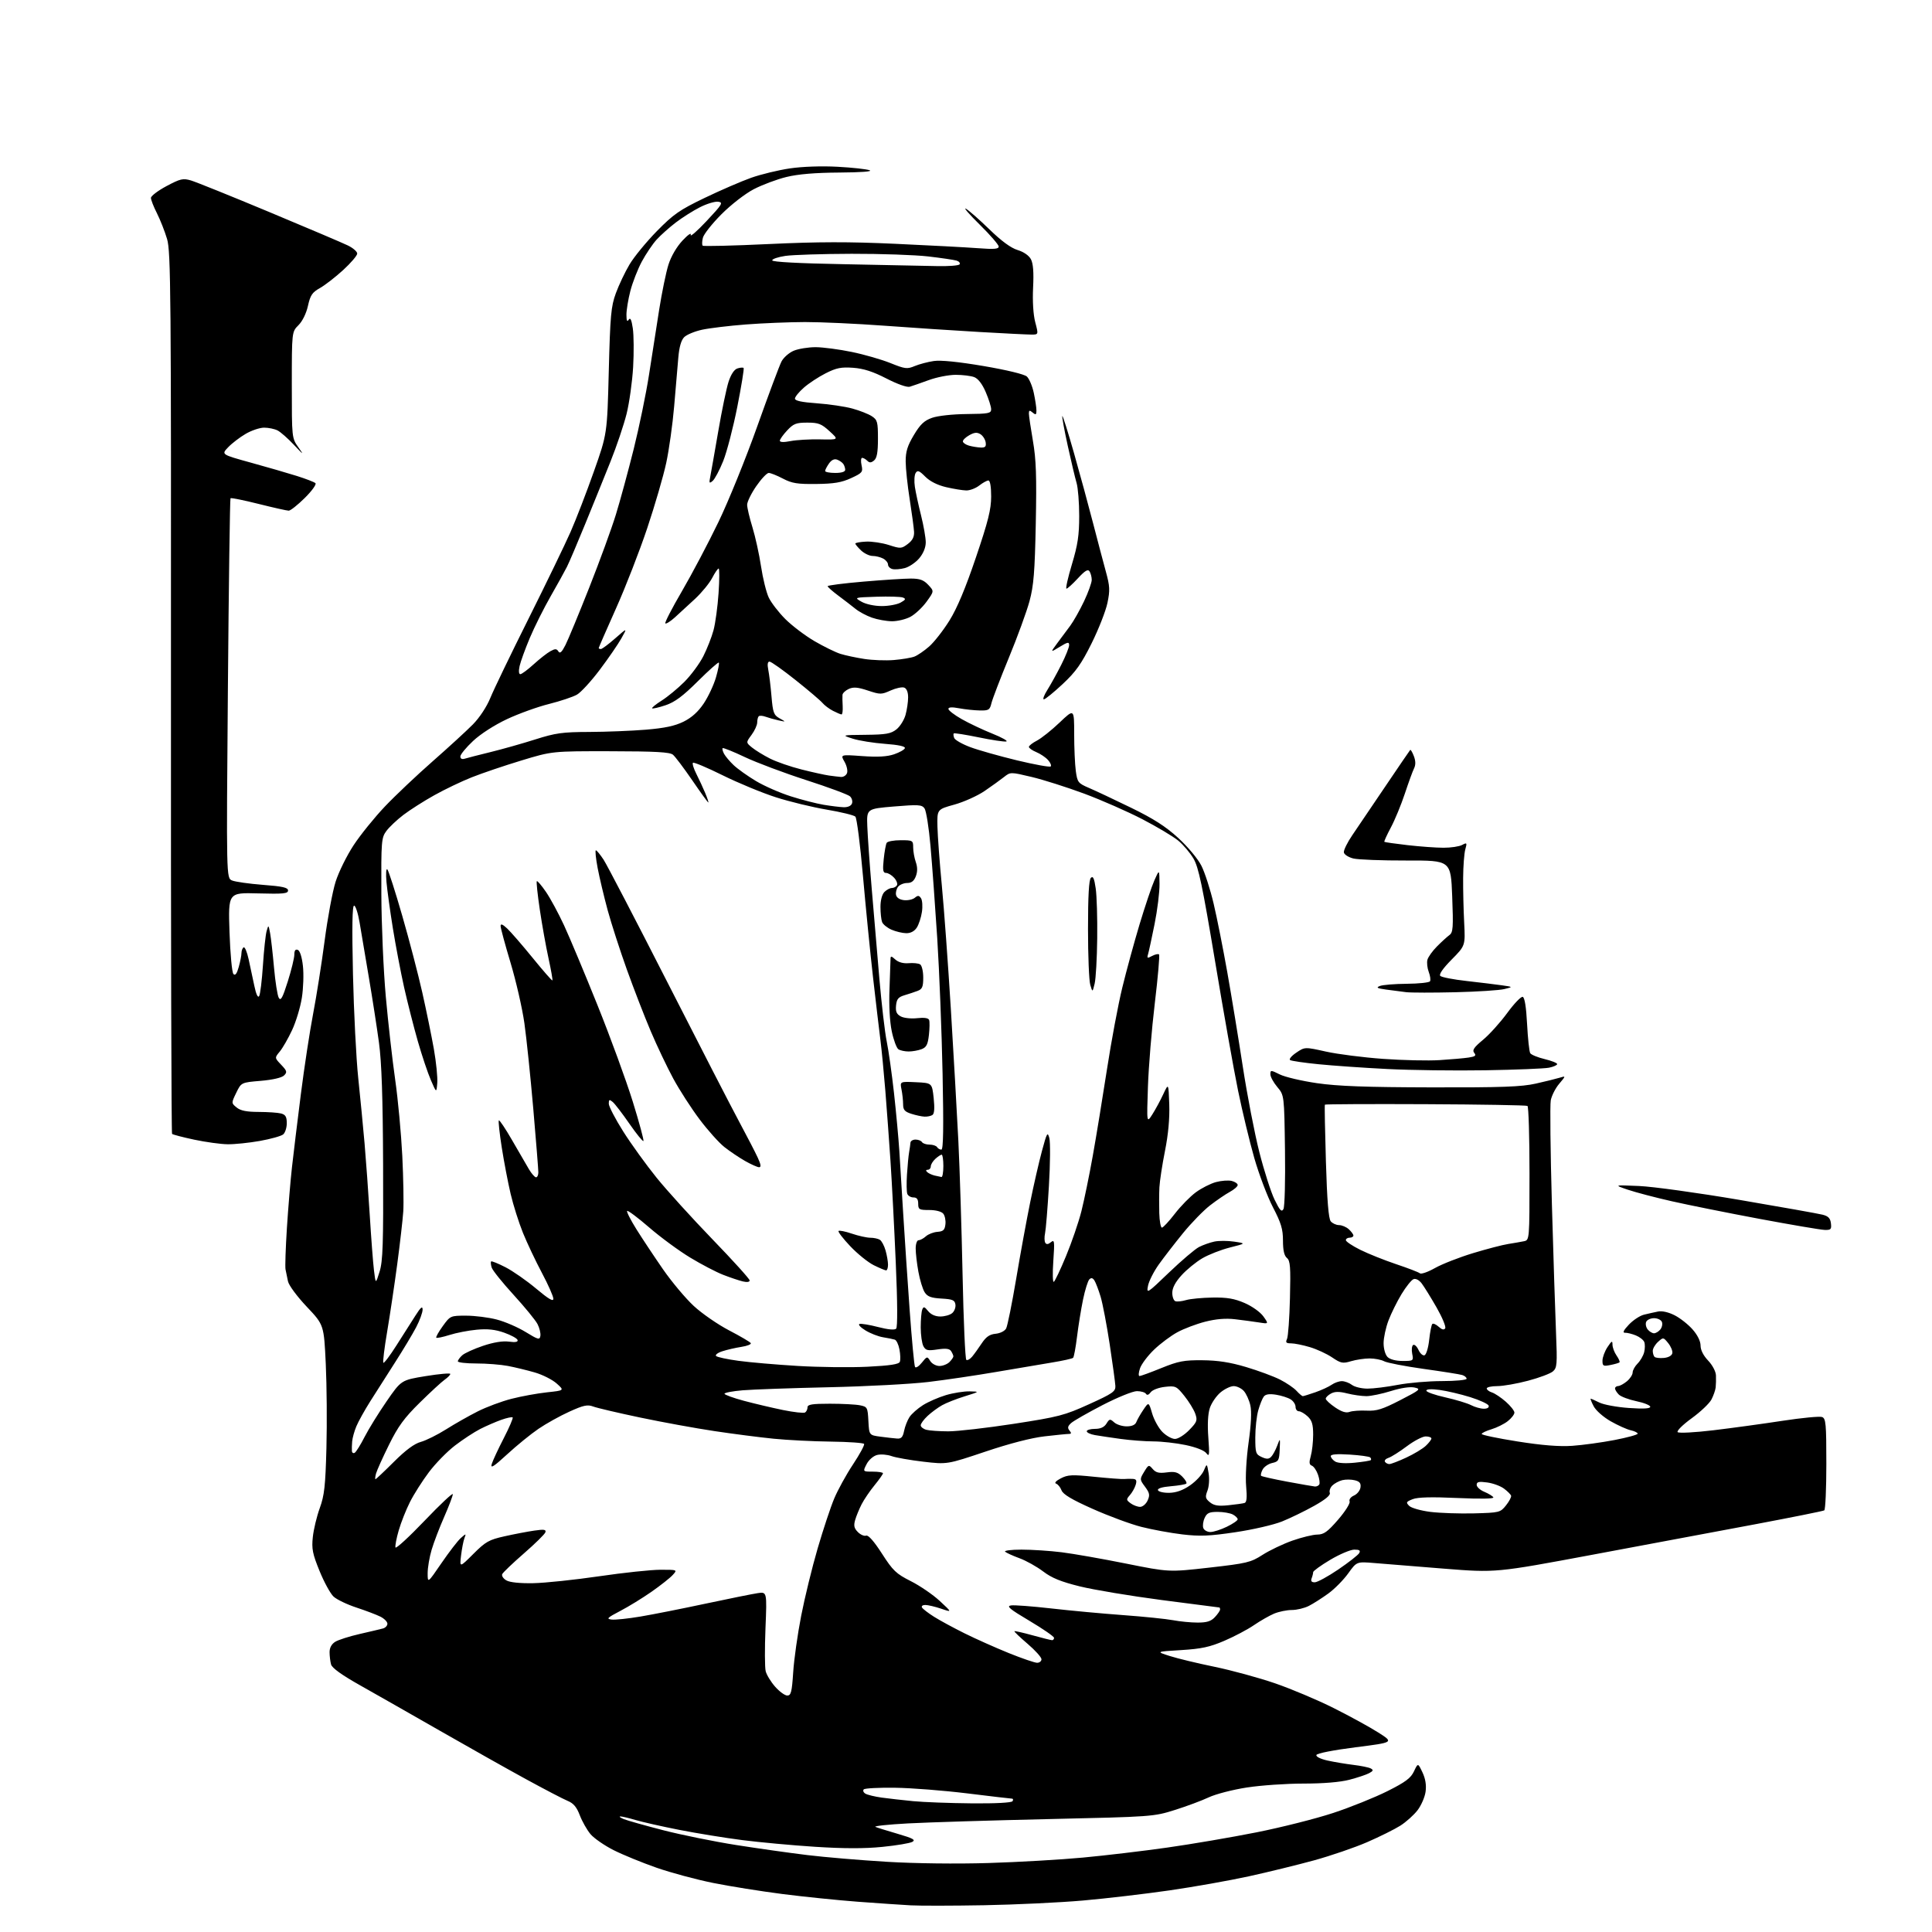 <?xml version="1.0" encoding="UTF-8" standalone="no"?>
<svg 
  version="1.1" 
  xmlns="http://www.w3.org/2000/svg" 
  xmlns:xlink="http://www.w3.org/1999/xlink" 
  xmlns:svg="http://www.w3.org/2000/svg"
  xmlns:rdf="http://www.w3.org/1999/02/22-rdf-syntax-ns#"
  xmlns:cc="http://creativecommons.org/ns#"
  xmlns:dc="http://purl.org/dc/elements/1.1/"
  viewBox="0 0 768 768"
  width="768"
  height="768"
>
<style>svg {background-color: white; }</style>"
<path stroke="none" fill="black" fill-rule="evenodd" d="M391.19,757.36C378.71,757.58 365.57,757.60 362.00,757.40C358.43,757.21 348.98,756.56 341.00,755.97C333.02,755.37 319.52,753.99 311.00,752.90C302.48,751.81 290.07,749.83 283.44,748.49C276.81,747.16 266.72,744.44 261.02,742.46C255.32,740.47 247.64,737.33 243.96,735.48C240.28,733.63 236.13,730.75 234.73,729.10C233.34,727.44 231.43,724.07 230.49,721.62C229.24,718.33 227.96,716.81 225.64,715.87C223.91,715.16 216.43,711.26 209.00,707.20C201.57,703.14 186.28,694.53 175.00,688.07C163.72,681.62 149.48,673.50 143.34,670.05C135.87,665.85 131.98,663.06 131.60,661.63C131.28,660.46 131.02,658.27 131.01,656.77C131.00,655.02 131.80,653.55 133.25,652.64C134.49,651.87 138.88,650.47 143.00,649.53C147.12,648.59 151.29,647.60 152.25,647.34C153.21,647.08 154.00,646.23 154.00,645.46C154.00,644.68 152.76,643.43 151.25,642.66C149.74,641.90 145.43,640.26 141.69,639.03C137.94,637.80 133.84,635.83 132.58,634.65C131.32,633.47 128.82,628.90 127.03,624.50C124.24,617.66 123.85,615.70 124.35,611.00C124.67,607.98 125.91,602.80 127.11,599.50C128.95,594.43 129.36,590.71 129.76,575.61C130.02,565.77 129.90,550.73 129.50,542.19C128.77,526.66 128.77,526.66 121.93,519.43C118.09,515.37 114.82,510.95 114.48,509.35C114.15,507.78 113.71,505.65 113.50,504.61C113.29,503.57 113.54,496.15 114.05,488.11C114.57,480.07 115.47,469.23 116.06,464.00C116.64,458.77 118.23,445.73 119.59,435.00C120.95,424.27 123.15,409.88 124.47,403.00C125.79,396.12 127.85,383.07 129.04,374.00C130.22,364.93 132.19,354.35 133.41,350.50C134.63,346.65 137.85,340.12 140.56,336.00C143.27,331.87 148.87,324.95 152.99,320.61C157.12,316.26 165.68,308.17 172.00,302.62C178.32,297.07 185.53,290.46 188.00,287.95C190.66,285.24 193.49,280.94 194.92,277.43C196.24,274.17 203.07,260.02 210.08,245.99C217.09,231.96 224.62,216.41 226.81,211.44C229.00,206.46 233.17,195.66 236.07,187.44C241.36,172.50 241.36,172.50 242.00,147.50C242.57,125.34 242.89,121.83 244.81,116.57C246.00,113.31 248.44,108.16 250.24,105.14C252.03,102.12 256.92,96.17 261.09,91.90C267.73,85.14 270.13,83.47 280.09,78.68C286.37,75.66 294.69,72.06 298.60,70.67C302.50,69.29 309.44,67.61 314.02,66.94C318.96,66.21 326.65,65.95 332.92,66.29C338.74,66.60 344.49,67.23 345.69,67.68C347.02,68.18 342.31,68.53 333.69,68.59C324.06,68.65 317.28,69.21 312.60,70.36C308.81,71.28 302.96,73.48 299.60,75.23C296.16,77.03 290.57,81.37 286.78,85.18C283.08,88.89 279.76,93.09 279.41,94.51C279.05,95.93 279.01,97.35 279.33,97.66C279.64,97.97 291.50,97.68 305.70,97.01C325.28,96.09 337.41,96.07 356.00,96.92C369.48,97.53 384.21,98.32 388.75,98.66C395.14,99.15 397.00,99.00 397.00,98.01C397.00,97.30 393.61,93.38 389.47,89.31C385.32,85.23 382.85,82.38 383.97,82.98C385.09,83.58 389.26,87.25 393.25,91.12C398.07,95.81 401.84,98.58 404.49,99.38C406.91,100.11 409.00,101.55 409.80,103.04C410.71,104.75 410.98,108.22 410.67,114.36C410.41,119.81 410.74,125.10 411.53,128.11C412.82,133.00 412.82,133.00 410.02,133.00C408.48,133.00 399.18,132.54 389.36,131.97C379.54,131.41 362.50,130.28 351.50,129.47C340.50,128.66 326.32,128.01 320.00,128.02C313.68,128.04 303.10,128.47 296.50,128.98C289.90,129.49 282.09,130.43 279.14,131.06C276.20,131.69 272.98,133.02 271.98,134.02C270.78,135.22 270.00,137.94 269.64,142.16C269.34,145.65 268.60,154.35 267.99,161.50C267.38,168.65 265.96,178.78 264.84,184.00C263.72,189.22 260.31,200.93 257.27,210.00C254.23,219.07 248.66,233.41 244.87,241.86C241.09,250.31 238.00,257.40 238.00,257.61C238.00,257.83 238.39,258.00 238.86,258.00C239.33,258.00 241.90,256.09 244.56,253.75C249.40,249.50 249.40,249.50 247.02,253.73C245.72,256.06 241.85,261.69 238.43,266.23C235.01,270.78 230.92,275.24 229.35,276.13C227.78,277.03 222.79,278.70 218.25,279.84C213.71,280.97 206.20,283.68 201.55,285.86C196.56,288.20 191.04,291.75 188.05,294.55C185.27,297.15 183.00,299.92 183.00,300.70C183.00,301.61 183.64,301.93 184.75,301.59C185.71,301.29 190.32,300.10 195.00,298.96C199.68,297.81 207.67,295.56 212.76,293.94C220.86,291.37 223.56,290.99 234.26,290.96C240.99,290.93 251.11,290.53 256.75,290.06C264.23,289.44 268.28,288.58 271.75,286.86C274.97,285.26 277.55,282.93 279.76,279.62C281.55,276.94 283.73,272.30 284.60,269.30C285.47,266.30 285.98,263.65 285.74,263.40C285.49,263.16 281.74,266.49 277.39,270.82C271.46,276.72 268.28,279.09 264.58,280.34C261.87,281.25 259.47,281.80 259.24,281.57C259.00,281.34 260.73,279.93 263.07,278.46C265.41,276.98 269.47,273.63 272.08,271.02C274.69,268.40 278.06,263.84 279.57,260.88C281.07,257.92 282.91,253.25 283.64,250.50C284.38,247.75 285.28,241.11 285.64,235.75C286.01,230.39 286.02,226.00 285.67,226.00C285.32,226.00 284.17,227.69 283.10,229.75C282.03,231.81 278.99,235.53 276.33,238.02C273.67,240.50 270.04,243.84 268.26,245.44C266.48,247.04 264.77,248.11 264.47,247.81C264.17,247.50 267.16,241.71 271.12,234.94C275.07,228.16 281.58,215.84 285.57,207.56C289.57,199.28 296.51,182.17 301.00,169.54C305.49,156.91 309.84,145.28 310.65,143.71C311.47,142.13 313.66,140.20 315.53,139.42C317.41,138.64 321.31,138.01 324.22,138.01C327.12,138.02 333.58,138.87 338.56,139.90C343.54,140.92 350.47,142.92 353.97,144.33C359.77,146.67 360.60,146.78 363.62,145.51C365.44,144.76 368.85,143.85 371.21,143.51C373.96,143.10 381.05,143.82 391.00,145.51C400.17,147.07 407.19,148.77 408.19,149.67C409.12,150.51 410.35,153.43 410.94,156.15C411.52,158.87 412.00,162.03 412.00,163.17C412.00,164.90 411.75,165.04 410.50,164.00C409.27,162.98 409.00,163.05 409.00,164.38C409.00,165.27 409.72,170.16 410.60,175.25C411.88,182.61 412.11,189.29 411.74,208.00C411.35,227.44 410.91,232.80 409.24,239.00C408.12,243.12 404.43,253.25 401.02,261.50C397.62,269.75 394.52,277.85 394.12,279.50C393.47,282.22 393.04,282.49 389.45,282.42C387.28,282.38 383.59,281.99 381.25,281.55C378.43,281.01 377.00,281.10 377.00,281.80C377.00,282.38 379.36,284.20 382.25,285.84C385.14,287.49 390.65,290.10 394.50,291.64C398.35,293.18 400.82,294.58 400.00,294.75C399.17,294.92 394.22,294.18 389.00,293.10C383.78,292.03 379.34,291.33 379.13,291.54C378.92,291.74 379.00,292.56 379.31,293.36C379.61,294.15 382.48,295.79 385.68,296.99C388.88,298.19 397.24,300.55 404.26,302.25C411.27,303.94 417.31,305.03 417.67,304.67C418.03,304.31 417.54,303.15 416.59,302.10C415.64,301.04 413.54,299.64 411.93,298.97C410.32,298.30 409.00,297.37 409.00,296.90C409.00,296.44 410.45,295.30 412.22,294.39C413.99,293.47 418.04,290.24 421.22,287.21C427.00,281.70 427.00,281.70 427.00,291.71C427.00,297.22 427.29,303.86 427.65,306.48C428.27,310.99 428.55,311.35 432.90,313.22C435.43,314.30 442.94,317.83 449.58,321.07C458.56,325.44 463.38,328.53 468.38,333.11C472.18,336.60 476.18,341.39 477.58,344.15C478.94,346.83 481.13,353.64 482.45,359.27C483.78,364.89 486.21,377.15 487.87,386.50C489.53,395.85 492.30,412.73 494.03,424.00C495.76,435.27 498.72,450.57 500.61,458.00C502.50,465.43 505.22,473.92 506.66,476.88C508.77,481.22 509.45,481.94 510.19,480.62C510.70,479.72 510.97,469.19 510.80,457.18C510.50,435.38 510.50,435.38 507.75,432.11C506.24,430.32 505.00,428.04 505.00,427.05C505.00,425.33 505.17,425.33 508.77,427.12C510.85,428.15 517.49,429.70 523.52,430.58C531.79,431.78 543.03,432.19 569.00,432.25C596.99,432.31 604.82,432.03 610.50,430.75C614.35,429.89 618.62,428.83 619.99,428.41C622.48,427.64 622.48,427.64 619.78,430.85C618.29,432.61 616.80,435.57 616.45,437.41C616.11,439.25 616.31,457.80 616.90,478.63C617.49,499.46 618.24,522.59 618.55,530.04C619.06,542.28 618.95,543.73 617.31,545.15C616.31,546.02 611.87,547.69 607.43,548.86C602.99,550.04 597.48,551.00 595.18,551.00C592.88,551.00 591.00,551.42 591.00,551.93C591.00,552.45 591.93,553.16 593.07,553.52C594.20,553.88 596.68,555.53 598.57,557.19C600.45,558.85 602.00,560.80 602.00,561.53C602.00,562.26 600.81,563.79 599.36,564.93C597.92,566.07 594.99,567.52 592.86,568.16C590.74,568.80 589.00,569.64 589.00,570.03C589.00,570.43 595.41,571.76 603.23,573.00C613.03,574.55 619.81,575.09 624.98,574.74C629.12,574.45 636.66,573.42 641.75,572.44C646.84,571.46 651.00,570.32 651.00,569.91C651.00,569.50 649.76,568.89 648.24,568.55C646.73,568.22 643.14,566.61 640.26,564.97C637.33,563.29 634.36,560.67 633.50,558.99C632.64,557.35 632.12,556.00 632.32,556.00C632.53,556.00 634.09,556.70 635.79,557.54C637.49,558.39 642.74,559.36 647.44,559.69C653.27,560.10 656.00,559.95 656.00,559.22C656.00,558.63 653.53,557.63 650.50,557.00C647.48,556.37 644.33,555.18 643.50,554.36C642.68,553.53 642.00,552.44 642.00,551.93C642.00,551.42 642.56,550.99 643.25,550.97C643.94,550.95 645.51,550.09 646.75,549.06C647.99,548.02 649.00,546.46 649.00,545.59C649.00,544.72 649.89,543.11 650.97,542.03C652.06,540.94 653.23,538.92 653.58,537.53C653.93,536.14 653.95,534.32 653.63,533.49C653.31,532.65 651.80,531.47 650.28,530.85C648.75,530.23 646.80,529.75 645.96,529.79C644.90,529.83 645.38,528.81 647.49,526.58C649.18,524.78 651.90,522.99 653.53,522.60C655.17,522.20 657.67,521.64 659.11,521.35C660.69,521.02 663.29,521.62 665.70,522.85C667.90,523.97 671.11,526.50 672.84,528.48C674.79,530.69 676.00,533.15 676.00,534.89C676.00,536.65 677.12,538.87 679.00,540.84C680.72,542.65 682.05,545.16 682.12,546.74C682.18,548.26 682.13,550.40 682.01,551.50C681.89,552.60 681.14,554.77 680.33,556.32C679.53,557.87 675.99,561.23 672.46,563.79C668.90,566.37 666.43,568.83 666.90,569.30C667.37,569.77 673.72,569.44 681.13,568.55C688.48,567.67 700.83,565.98 708.56,564.79C716.30,563.61 723.38,562.93 724.31,563.29C725.81,563.86 726.00,565.97 726.00,581.91C726.00,591.79 725.63,600.11 725.17,600.40C724.71,600.68 712.45,603.14 697.92,605.88C683.39,608.61 654.20,614.07 633.07,618.02C594.63,625.20 594.63,625.20 574.07,623.57C562.75,622.67 550.31,621.67 546.41,621.34C539.31,620.74 539.31,620.74 535.93,625.45C534.07,628.04 530.51,631.65 528.02,633.45C525.53,635.26 522.06,637.47 520.30,638.37C518.54,639.27 515.49,640.00 513.52,640.00C511.55,640.00 508.38,640.65 506.48,641.44C504.58,642.24 500.98,644.30 498.48,646.01C495.98,647.73 490.69,650.53 486.72,652.23C480.88,654.74 477.58,655.44 469.50,655.94C459.50,656.54 459.50,656.54 465.00,658.29C468.02,659.26 476.04,661.19 482.81,662.58C489.59,663.98 500.39,666.93 506.81,669.13C513.24,671.34 523.72,675.75 530.09,678.95C536.47,682.14 544.48,686.53 547.89,688.70C554.10,692.64 554.10,692.64 538.88,694.57C530.00,695.70 523.51,696.97 523.29,697.64C523.07,698.30 524.92,699.22 527.70,699.84C530.34,700.43 534.98,701.20 538.00,701.57C541.02,701.93 544.13,702.57 544.91,702.99C546.03,703.60 545.90,703.98 544.24,704.87C543.10,705.48 539.56,706.66 536.37,707.49C532.71,708.44 526.01,709.00 518.16,709.00C511.33,709.00 501.18,709.70 495.62,710.56C490.05,711.42 483.25,713.18 480.50,714.47C477.75,715.77 471.68,718.03 467.00,719.50C458.61,722.14 457.96,722.19 417.00,723.11C394.18,723.63 368.98,724.40 361.00,724.83C353.02,725.26 347.18,725.88 348.00,726.22C348.82,726.56 352.86,727.81 356.96,729.01C362.95,730.76 364.08,731.38 362.66,732.17C361.70,732.71 356.32,733.61 350.71,734.17C343.68,734.88 335.39,734.86 324.01,734.13C314.93,733.55 301.88,732.34 295.00,731.46C288.12,730.58 276.88,728.75 270.02,727.40C263.15,726.05 255.31,724.28 252.59,723.47C249.86,722.66 247.16,722.03 246.57,722.06C245.98,722.10 246.62,722.58 248.00,723.14C249.38,723.70 256.43,725.68 263.67,727.55C270.91,729.41 283.96,732.06 292.67,733.43C301.38,734.80 314.12,736.60 321.00,737.43C327.88,738.27 342.05,739.46 352.50,740.09C363.79,740.77 380.21,740.97 392.95,740.58C404.74,740.22 421.62,739.25 430.45,738.42C439.28,737.60 454.38,735.81 464.00,734.44C473.62,733.08 489.60,730.35 499.50,728.38C509.40,726.41 523.12,722.94 530.00,720.67C536.88,718.40 546.55,714.50 551.50,712.02C558.72,708.40 560.81,706.83 562.08,704.13C563.66,700.77 563.66,700.77 565.44,704.52C566.63,707.03 567.05,709.58 566.70,712.18C566.42,714.32 564.98,717.65 563.51,719.58C562.04,721.50 558.96,724.26 556.67,725.72C554.38,727.17 548.45,730.12 543.50,732.27C538.55,734.42 529.02,737.69 522.32,739.53C515.62,741.36 503.92,744.23 496.32,745.89C488.72,747.55 474.58,750.06 464.89,751.46C455.21,752.86 439.77,754.67 430.58,755.48C421.39,756.29 403.67,757.13 391.19,757.36zM386.19,716.86C395.73,716.95 402.12,716.61 402.50,716.00C402.84,715.45 402.75,715.00 402.31,714.99C401.86,714.99 393.85,714.05 384.50,712.90C375.15,711.75 362.25,710.74 355.84,710.66C349.42,710.57 343.81,710.86 343.37,711.30C342.92,711.75 343.20,712.50 343.98,712.99C344.76,713.47 347.68,714.18 350.45,714.57C353.23,714.95 358.88,715.59 363.00,715.99C367.12,716.39 377.56,716.78 386.19,716.86zM312.95,674.00C314.44,674.00 314.79,672.65 315.31,664.72C315.64,659.61 317.07,649.52 318.48,642.30C319.89,635.08 322.83,623.04 325.02,615.55C327.21,608.06 330.17,599.13 331.60,595.72C333.03,592.30 336.39,586.18 339.08,582.13C341.77,578.07 343.75,574.41 343.49,573.98C343.23,573.56 337.27,573.15 330.26,573.06C323.24,572.98 313.00,572.46 307.50,571.91C302.00,571.36 291.43,570.00 284.00,568.88C276.57,567.77 263.30,565.35 254.50,563.50C245.70,561.65 237.28,559.68 235.80,559.11C233.55,558.26 231.95,558.60 226.34,561.15C222.62,562.83 217.09,565.91 214.04,567.99C210.99,570.07 205.40,574.61 201.62,578.10C196.20,583.08 194.89,583.90 195.48,581.96C195.89,580.61 198.04,576.00 200.25,571.71C202.45,567.43 204.05,563.71 203.79,563.45C203.53,563.19 201.51,563.61 199.31,564.39C197.11,565.17 193.32,566.81 190.90,568.04C188.48,569.28 183.96,572.24 180.85,574.63C177.74,577.01 173.08,581.78 170.49,585.23C167.90,588.67 164.52,593.99 162.98,597.05C161.43,600.10 159.42,605.18 158.51,608.32C157.59,611.47 157.01,614.53 157.21,615.14C157.41,615.74 162.62,610.95 168.79,604.50C174.96,598.04 180.00,593.30 180.00,593.97C180.00,594.63 178.46,598.68 176.58,602.97C174.69,607.25 172.44,613.14 171.58,616.06C170.71,618.98 170.00,623.17 170.00,625.38C170.00,629.39 170.00,629.39 175.50,621.35C178.53,616.93 181.98,612.45 183.17,611.40C185.31,609.53 185.33,609.53 184.60,611.50C184.19,612.60 183.60,615.68 183.28,618.33C182.70,623.17 182.70,623.17 188.16,617.71C193.04,612.83 194.36,612.08 200.56,610.70C204.38,609.84 209.69,608.83 212.38,608.44C216.29,607.87 217.16,608.01 216.80,609.11C216.55,609.86 212.71,613.64 208.28,617.49C203.85,621.35 199.96,625.06 199.65,625.73C199.33,626.41 200.07,627.54 201.29,628.23C202.67,629.03 206.69,629.44 212.00,629.34C216.68,629.25 228.46,628.01 238.18,626.59C247.91,625.16 258.89,624.00 262.59,624.00C269.31,624.00 269.31,624.00 267.42,626.08C266.39,627.23 262.61,630.21 259.03,632.72C255.46,635.22 249.84,638.67 246.55,640.38C241.37,643.09 240.92,643.54 243.14,643.80C244.54,643.97 249.70,643.43 254.60,642.60C259.49,641.78 271.15,639.47 280.50,637.47C289.85,635.48 299.16,633.60 301.19,633.30C304.88,632.75 304.88,632.75 304.29,647.22C303.97,655.18 304.00,662.88 304.37,664.33C304.73,665.78 306.42,668.55 308.12,670.48C309.82,672.42 311.99,674.00 312.95,674.00zM412.25,660.98C413.21,660.99 414.00,660.36 414.00,659.58C414.00,658.79 411.51,656.03 408.48,653.44C405.44,650.84 403.08,648.59 403.24,648.43C403.40,648.27 406.66,649.01 410.49,650.07C414.32,651.13 417.80,652.00 418.23,652.00C418.65,652.00 419.00,651.58 419.00,651.06C419.00,650.54 414.61,647.51 409.25,644.32C401.33,639.62 399.95,638.47 401.89,638.18C403.20,637.98 410.40,638.53 417.89,639.38C425.37,640.24 438.23,641.43 446.45,642.03C454.67,642.63 463.62,643.55 466.33,644.06C469.05,644.58 473.44,645.00 476.10,645.00C479.77,645.00 481.41,644.48 482.96,642.81C484.08,641.61 485.00,640.26 485.00,639.81C485.00,639.37 484.87,639.00 484.72,639.00C484.56,639.00 474.28,637.67 461.87,636.05C449.45,634.42 434.77,631.98 429.23,630.61C421.68,628.74 418.04,627.25 414.65,624.66C412.16,622.77 407.96,620.42 405.31,619.44C402.67,618.47 400.07,617.29 399.55,616.83C399.03,616.38 401.96,616.00 406.08,616.00C410.19,616.00 417.37,616.47 422.03,617.05C426.69,617.63 438.19,619.65 447.58,621.54C464.66,624.97 464.66,624.97 480.74,623.15C495.64,621.46 497.18,621.10 501.88,618.08C504.67,616.29 510.00,613.75 513.72,612.43C517.45,611.12 521.92,610.03 523.65,610.02C526.24,610.00 527.71,608.95 531.91,604.10C534.72,600.86 536.78,597.60 536.49,596.85C536.19,596.06 536.93,595.06 538.24,594.49C539.48,593.95 540.64,592.50 540.81,591.29C541.05,589.61 540.50,588.91 538.56,588.43C537.15,588.07 534.91,588.06 533.57,588.39C532.23,588.73 530.45,589.69 529.61,590.53C528.77,591.37 528.32,592.68 528.62,593.44C528.97,594.36 526.87,596.09 522.38,598.61C518.66,600.69 512.92,603.48 509.64,604.80C506.35,606.13 498.00,608.06 491.08,609.08C480.76,610.62 476.97,610.77 470.00,609.95C465.32,609.39 458.00,608.05 453.72,606.96C449.44,605.87 440.74,602.65 434.39,599.82C426.09,596.13 422.59,594.04 421.98,592.44C421.51,591.21 420.54,590.01 419.81,589.77C419.03,589.50 419.79,588.65 421.69,587.67C424.47,586.22 426.19,586.14 435.04,587.05C440.62,587.62 445.93,588.02 446.84,587.93C447.76,587.84 449.32,587.82 450.32,587.88C451.72,587.97 451.98,588.51 451.45,590.25C451.07,591.49 450.04,593.33 449.14,594.34C447.65,596.04 447.67,596.28 449.45,597.59C450.51,598.37 452.21,599.00 453.21,599.00C454.22,599.00 455.56,597.86 456.19,596.48C457.16,594.34 457.01,593.50 455.17,591.01C453.03,588.13 453.03,588.01 454.81,585.08C456.56,582.19 456.68,582.15 458.23,583.96C459.48,585.41 460.72,585.71 463.80,585.30C467.00,584.87 468.20,585.20 469.97,586.97C471.18,588.18 471.90,589.43 471.58,589.75C471.26,590.07 468.50,590.54 465.46,590.80C461.95,591.09 460.06,591.67 460.31,592.38C460.53,592.99 462.55,593.46 464.81,593.42C467.61,593.36 470.24,592.41 473.10,590.43C475.41,588.83 477.85,586.20 478.53,584.59C479.77,581.65 479.77,581.65 480.44,585.62C480.82,587.88 480.62,590.86 479.99,592.53C479.01,595.09 479.14,595.70 480.98,597.19C482.60,598.50 484.30,598.77 488.30,598.36C491.16,598.07 494.05,597.66 494.72,597.46C495.59,597.19 495.77,595.29 495.36,590.79C495.03,587.18 495.44,579.80 496.33,573.46C497.35,566.22 497.59,561.12 497.03,558.64C496.56,556.56 495.39,553.99 494.43,552.93C493.47,551.87 491.67,551.00 490.42,551.00C489.17,551.00 486.80,552.14 485.14,553.53C483.49,554.93 481.59,557.70 480.93,559.71C480.16,562.04 479.94,566.24 480.33,571.42C480.84,578.40 480.74,579.25 479.55,577.68C478.72,576.58 475.47,575.30 471.34,574.43C467.58,573.64 461.80,572.99 458.50,572.98C455.20,572.97 449.35,572.53 445.50,572.00C441.65,571.47 437.04,570.78 435.25,570.47C433.46,570.16 432.00,569.48 432.00,568.95C432.00,568.43 433.47,568.00 435.26,568.00C437.48,568.00 438.93,567.34 439.83,565.91C441.03,563.98 441.27,563.94 442.90,565.41C443.86,566.28 446.10,567.00 447.86,567.00C449.99,567.00 451.29,566.41 451.73,565.25C452.10,564.29 453.36,562.09 454.52,560.38C456.64,557.25 456.64,557.25 458.00,561.88C458.75,564.42 460.59,567.74 462.10,569.25C463.61,570.76 465.85,572.00 467.07,572.00C468.31,572.00 470.83,570.42 472.73,568.46C475.84,565.27 476.07,564.64 475.14,561.97C474.57,560.35 472.62,557.17 470.81,554.91C467.66,550.99 467.29,550.82 463.06,551.30C460.56,551.58 458.09,552.52 457.41,553.46C456.63,554.52 455.96,554.74 455.54,554.06C455.18,553.48 453.56,553.00 451.94,553.00C450.32,553.00 444.17,555.50 438.27,558.55C432.38,561.60 426.75,564.82 425.78,565.70C424.43,566.92 424.28,567.63 425.13,568.65C425.97,569.67 425.91,570.00 424.87,570.01C424.12,570.01 419.77,570.44 415.22,570.97C410.02,571.56 401.25,573.83 391.72,577.04C376.50,582.15 376.50,582.15 367.00,581.04C361.77,580.43 356.11,579.43 354.40,578.82C352.70,578.21 350.12,578.00 348.67,578.37C347.17,578.75 345.37,580.31 344.49,582.01C342.95,585.00 342.95,585.00 346.97,585.00C349.19,585.00 351.00,585.29 351.00,585.65C351.00,586.00 349.49,588.14 347.65,590.40C345.80,592.65 343.50,596.05 342.52,597.94C341.55,599.83 340.38,602.67 339.93,604.25C339.29,606.48 339.53,607.53 341.03,609.03C342.09,610.09 343.56,610.72 344.30,610.44C345.17,610.11 347.43,612.68 350.58,617.57C354.97,624.40 356.21,625.58 362.06,628.53C365.67,630.35 370.85,633.89 373.56,636.40C378.50,640.97 378.50,640.97 374.12,639.48C371.72,638.67 368.88,638.00 367.82,638.00C366.73,638.00 366.16,638.46 366.53,639.04C366.88,639.61 369.04,641.27 371.33,642.71C373.63,644.16 379.10,647.13 383.50,649.31C387.90,651.49 395.77,655.00 401.00,657.12C406.23,659.23 411.29,660.97 412.25,660.98zM522.64,628.99C523.66,628.99 527.88,626.69 532.00,623.89C536.12,621.08 539.86,618.16 540.30,617.39C540.90,616.35 540.42,616.00 538.36,616.00C536.85,616.00 532.55,617.82 528.81,620.04C525.06,622.27 522.00,624.48 522.00,624.96C522.00,625.44 521.73,626.55 521.39,627.42C520.97,628.51 521.36,629.00 522.64,628.99zM481.15,609.00C482.37,609.00 485.31,608.06 487.68,606.91C490.06,605.76 492.00,604.43 492.00,603.95C492.00,603.46 491.13,602.60 490.07,602.04C489.00,601.47 486.29,601.00 484.04,601.00C480.68,601.00 479.76,601.43 478.85,603.44C478.24,604.78 478.01,606.58 478.34,607.44C478.67,608.30 479.93,609.00 481.15,609.00zM585.92,601.59C596.08,601.32 596.40,601.24 598.66,598.41C599.94,596.81 600.85,595.08 600.68,594.56C600.51,594.04 599.24,592.77 597.85,591.74C596.46,590.70 593.45,589.60 591.16,589.30C587.87,588.85 587.00,589.05 587.00,590.25C587.00,591.08 588.36,592.32 590.02,593.01C591.68,593.70 593.31,594.69 593.63,595.21C594.00,595.80 588.66,595.90 579.36,595.48C569.08,595.01 563.60,595.15 561.58,595.94C558.96,596.96 558.81,597.24 560.18,598.61C561.02,599.45 564.80,600.52 568.60,601.00C572.40,601.47 580.19,601.73 585.92,601.59zM522.69,590.91C523.35,590.96 524.13,590.60 524.43,590.11C524.73,589.63 524.50,587.86 523.92,586.20C523.34,584.53 522.24,582.92 521.48,582.63C520.43,582.23 520.33,581.35 521.05,578.81C521.57,577.00 522.00,573.17 522.00,570.30C522.00,566.22 521.52,564.63 519.81,563.04C518.61,561.92 517.03,561.00 516.31,561.00C515.59,561.00 515.00,560.21 515.00,559.24C515.00,558.27 514.12,556.93 513.04,556.26C511.97,555.59 509.36,554.76 507.25,554.42C504.60,554.00 503.08,554.23 502.38,555.15C501.81,555.89 500.82,558.35 500.18,560.62C499.53,562.88 499.00,567.73 499.00,571.39C499.00,577.54 499.19,578.13 501.53,579.19C503.46,580.08 504.34,580.06 505.28,579.13C505.95,578.46 507.04,576.47 507.70,574.71C508.91,571.50 508.91,571.50 508.70,576.22C508.52,580.50 508.24,581.01 505.74,581.56C504.22,581.89 502.50,583.06 501.91,584.17C501.32,585.27 501.06,586.39 501.32,586.66C501.59,586.92 506.24,587.97 511.65,588.98C517.07,589.99 522.04,590.85 522.69,590.91zM149.26,588.00C149.48,588.00 152.77,584.90 156.58,581.10C161.26,576.43 164.72,573.87 167.28,573.18C169.35,572.61 173.86,570.37 177.29,568.21C180.72,566.04 186.38,562.83 189.87,561.07C193.36,559.30 199.43,557.04 203.36,556.04C207.29,555.03 213.62,553.88 217.44,553.47C224.38,552.73 224.38,552.73 221.28,549.96C219.58,548.44 215.68,546.47 212.61,545.58C209.55,544.69 204.72,543.52 201.88,542.98C199.05,542.44 193.41,542.00 189.36,542.00C185.31,542.00 182.00,541.62 182.00,541.15C182.00,540.69 182.79,539.60 183.75,538.74C184.71,537.88 188.43,536.19 192.00,534.99C196.20,533.58 199.85,532.99 202.30,533.32C204.93,533.67 205.99,533.46 205.74,532.66C205.53,532.02 203.15,530.72 200.43,529.76C196.87,528.50 193.83,528.17 189.50,528.58C186.20,528.88 181.33,529.83 178.69,530.67C176.04,531.51 173.67,532.00 173.43,531.76C173.19,531.52 174.34,529.45 176.00,527.16C178.98,523.04 179.07,523.00 185.30,523.00C188.75,523.00 194.24,523.69 197.48,524.54C200.73,525.38 205.89,527.61 208.94,529.49C213.97,532.57 214.53,532.72 214.81,531.02C214.98,529.98 214.46,527.87 213.66,526.32C212.85,524.77 208.57,519.55 204.15,514.71C199.73,509.88 195.82,505.01 195.46,503.89C195.11,502.77 195.00,501.66 195.23,501.44C195.46,501.21 198.04,502.26 200.96,503.76C203.89,505.27 209.37,509.09 213.14,512.26C218.12,516.43 219.99,517.53 219.97,516.26C219.95,515.29 217.91,510.68 215.42,506.00C212.93,501.32 209.54,494.16 207.88,490.07C206.23,485.98 204.02,479.01 202.98,474.57C201.94,470.13 200.35,461.85 199.46,456.17C198.57,450.48 198.04,445.62 198.30,445.37C198.55,445.12 200.91,448.64 203.54,453.20C206.17,457.77 209.18,462.96 210.24,464.75C211.30,466.54 212.58,468.00 213.08,468.00C213.59,468.00 214.00,467.12 214.00,466.03C214.00,464.95 213.10,453.59 211.99,440.78C210.88,427.98 209.29,412.64 208.45,406.70C207.60,400.75 205.13,389.97 202.96,382.74C200.78,375.50 199.00,368.92 199.00,368.12C199.00,367.08 199.75,367.36 201.60,369.08C203.02,370.41 207.59,375.67 211.74,380.77C215.89,385.88 219.42,389.91 219.59,389.74C219.76,389.57 219.07,385.63 218.05,380.97C217.03,376.31 215.47,367.60 214.58,361.60C213.69,355.61 213.15,350.51 213.39,350.28C213.62,350.05 215.24,351.95 217.00,354.50C218.76,357.06 222.00,363.05 224.21,367.82C226.42,372.60 232.41,386.88 237.51,399.57C242.62,412.26 248.92,429.49 251.52,437.86C254.12,446.23 256.03,453.30 255.77,453.57C255.50,453.83 253.00,450.74 250.20,446.70C247.40,442.65 244.42,438.76 243.56,438.05C242.24,436.95 242.00,437.05 242.00,438.73C242.00,439.81 244.59,444.79 247.75,449.79C250.91,454.79 256.88,463.05 261.00,468.15C265.12,473.25 275.14,484.29 283.25,492.68C291.36,501.07 298.00,508.41 298.00,508.99C298.00,509.63 296.93,509.78 295.25,509.38C293.74,509.01 290.25,507.84 287.50,506.77C284.75,505.71 278.85,502.63 274.39,499.93C269.93,497.24 262.58,491.84 258.06,487.93C253.54,484.02 249.60,481.07 249.30,481.37C249.00,481.66 250.68,484.96 253.02,488.70C255.36,492.44 260.11,499.58 263.56,504.57C267.02,509.56 272.52,516.12 275.78,519.14C279.04,522.16 285.36,526.52 289.81,528.84C294.27,531.16 298.15,533.44 298.44,533.90C298.73,534.37 297.06,535.04 294.73,535.40C292.40,535.76 289.00,536.54 287.16,537.14C285.32,537.73 284.19,538.59 284.66,539.04C285.12,539.49 289.14,540.35 293.59,540.95C298.04,541.56 308.61,542.47 317.09,542.98C325.56,543.49 338.05,543.64 344.84,543.30C353.83,542.85 357.33,542.32 357.70,541.33C357.99,540.59 357.92,538.39 357.55,536.44C357.19,534.49 356.35,532.73 355.69,532.53C355.04,532.32 352.93,531.89 351.00,531.58C349.07,531.26 345.93,530.03 344.00,528.84C342.07,527.66 341.02,526.51 341.66,526.29C342.29,526.08 345.62,526.62 349.04,527.51C352.99,528.53 355.62,528.78 356.23,528.17C356.83,527.57 356.78,517.92 356.08,501.86C355.48,487.91 354.53,469.75 353.98,461.50C353.43,453.25 352.50,440.65 351.93,433.50C351.35,426.35 350.48,417.35 349.99,413.50C349.49,409.65 348.17,398.40 347.04,388.50C345.92,378.60 344.11,360.41 343.03,348.08C341.95,335.75 340.59,325.19 340.02,324.62C339.45,324.05 334.35,322.81 328.69,321.85C323.03,320.90 313.92,318.69 308.45,316.94C302.98,315.19 293.45,311.25 287.27,308.19C281.09,305.13 275.77,302.89 275.45,303.22C275.13,303.54 275.74,305.54 276.82,307.65C277.89,309.77 279.48,313.19 280.34,315.25C281.20,317.31 281.75,319.00 281.56,319.00C281.37,319.00 278.50,315.03 275.18,310.18C271.85,305.33 268.40,300.75 267.51,300.01C266.26,298.97 260.62,298.66 242.70,298.63C219.50,298.59 219.50,298.59 207.22,302.32C200.46,304.37 191.60,307.37 187.53,308.99C183.46,310.60 176.74,313.82 172.60,316.14C168.46,318.45 162.96,321.96 160.38,323.92C157.79,325.89 154.74,328.77 153.59,330.33C151.61,333.01 151.50,334.34 151.59,355.33C151.64,367.52 152.44,385.94 153.37,396.26C154.30,406.58 155.98,421.43 157.10,429.26C158.22,437.09 159.48,450.71 159.92,459.53C160.35,468.35 160.52,478.25 160.31,481.53C160.09,484.81 159.01,494.25 157.91,502.50C156.81,510.75 155.00,522.84 153.90,529.36C152.79,535.88 152.11,541.45 152.39,541.72C152.67,542.00 155.00,538.91 157.57,534.86C160.15,530.81 163.54,525.48 165.12,523.00C167.27,519.61 167.98,519.02 167.99,520.60C167.99,521.76 166.84,524.91 165.43,527.60C164.02,530.30 160.26,536.55 157.09,541.50C153.91,546.45 149.47,553.42 147.21,557.00C144.95,560.58 142.45,565.08 141.65,567.00C140.85,568.92 140.10,571.62 139.99,573.00C139.87,574.38 139.83,576.09 139.89,576.81C139.95,577.53 140.46,577.83 141.02,577.49C141.58,577.14 143.35,574.30 144.94,571.18C146.54,568.05 150.47,561.70 153.67,557.06C159.50,548.61 159.50,548.61 169.25,547.02C174.61,546.15 179.00,545.76 179.00,546.16C179.00,546.56 178.00,547.59 176.78,548.44C175.55,549.30 171.08,553.42 166.85,557.59C160.68,563.66 158.24,567.00 154.62,574.34C152.13,579.38 149.82,584.51 149.48,585.75C149.14,586.99 149.04,588.00 149.26,588.00zM538.49,581.45C541.79,581.12 544.68,580.66 544.91,580.42C545.14,580.19 545.04,579.71 544.68,579.35C544.33,578.99 540.65,578.48 536.52,578.22C531.50,577.90 529.00,578.10 529.00,578.82C529.00,579.41 529.79,580.38 530.75,580.98C531.81,581.63 534.88,581.81 538.49,581.45zM552.31,581.99C552.96,581.98 555.98,580.83 559.00,579.42C562.02,578.02 565.51,575.92 566.75,574.76C567.99,573.60 569.00,572.28 569.00,571.83C569.00,571.37 567.98,571.00 566.72,571.00C565.47,571.00 562.09,572.77 559.20,574.94C556.32,577.10 553.06,579.16 551.97,579.51C550.87,579.86 550.23,580.56 550.54,581.07C550.86,581.58 551.65,582.00 552.31,581.99zM356.62,571.85C358.26,571.97 358.90,571.27 359.39,568.80C359.74,567.04 360.71,564.57 361.54,563.30C362.37,562.03 364.77,559.91 366.87,558.58C368.97,557.25 373.09,555.46 376.03,554.58C378.96,553.71 383.19,553.04 385.43,553.09C389.50,553.18 389.50,553.18 383.50,555.05C380.20,556.07 376.15,557.67 374.50,558.60C372.85,559.52 370.26,561.43 368.75,562.83C367.24,564.23 366.00,565.91 366.00,566.57C366.00,567.23 367.01,568.04 368.25,568.37C369.49,568.70 373.43,568.97 377.00,568.98C380.57,568.98 392.24,567.64 402.92,566.00C420.87,563.23 423.13,562.65 432.92,558.20C442.31,553.94 443.49,553.13 443.38,550.95C443.31,549.60 442.30,542.16 441.13,534.42C439.95,526.68 438.32,518.13 437.50,515.42C436.68,512.71 435.57,509.83 435.05,509.01C434.37,507.96 433.77,507.83 433.03,508.57C432.45,509.15 431.32,512.75 430.53,516.57C429.74,520.38 428.67,527.02 428.14,531.33C427.61,535.64 426.91,539.43 426.58,539.75C426.26,540.08 422.50,540.91 418.24,541.61C413.98,542.30 403.98,544.00 396.00,545.37C388.02,546.74 375.88,548.54 369.00,549.36C362.12,550.18 344.35,551.13 329.50,551.45C314.65,551.78 299.24,552.33 295.25,552.66C291.26,553.00 288.00,553.61 288.00,554.03C288.00,554.44 291.49,555.71 295.75,556.85C300.01,557.99 307.00,559.63 311.27,560.51C315.55,561.38 319.48,561.82 320.02,561.49C320.56,561.15 321.00,560.23 321.00,559.44C321.00,558.29 322.81,558.00 329.88,558.00C334.76,558.00 340.14,558.28 341.83,558.62C344.78,559.21 344.92,559.46 345.20,564.87C345.50,570.50 345.50,570.50 350.00,571.10C352.48,571.43 355.46,571.77 356.62,571.85zM536.48,561.25C537.59,560.84 540.65,560.62 543.28,560.75C547.23,560.95 549.53,560.23 556.60,556.59C564.61,552.47 564.96,552.15 562.27,551.56C560.52,551.18 556.89,551.72 552.95,552.95C549.40,554.06 545.01,554.98 543.19,554.99C541.37,554.99 537.93,554.51 535.55,553.91C532.37,553.11 530.65,553.12 529.11,553.94C527.95,554.56 527.00,555.49 527.00,556.00C527.00,556.51 528.68,558.07 530.73,559.46C533.32,561.22 535.07,561.77 536.48,561.25zM589.83,559.99C591.24,560.00 592.00,559.51 591.76,558.77C591.53,558.09 588.23,556.57 584.42,555.38C580.62,554.20 575.14,552.91 572.25,552.52C568.96,552.08 567.00,552.18 567.00,552.81C567.00,553.35 570.39,554.55 574.53,555.47C578.67,556.40 583.28,557.79 584.78,558.57C586.28,559.35 588.55,559.99 589.83,559.99zM517.90,554.99C518.23,554.98 520.48,554.28 522.90,553.44C525.31,552.60 528.23,551.25 529.37,550.45C530.51,549.65 532.36,549.01 533.47,549.03C534.59,549.05 536.37,549.72 537.44,550.53C538.51,551.34 541.28,552.00 543.60,552.00C545.92,552.00 551.35,551.33 555.66,550.50C559.97,549.68 567.89,549.00 573.25,549.00C578.61,549.00 583.00,548.58 583.00,548.07C583.00,547.55 582.21,546.89 581.25,546.59C580.29,546.29 573.39,545.20 565.93,544.16C558.46,543.11 551.41,541.75 550.24,541.13C549.08,540.51 546.47,540.00 544.43,540.00C542.40,540.00 539.08,540.50 537.06,541.10C533.76,542.09 532.99,541.93 529.55,539.60C527.43,538.16 523.44,536.32 520.67,535.50C517.90,534.67 514.55,534.00 513.21,534.00C511.26,534.00 510.94,533.66 511.61,532.25C512.06,531.29 512.59,523.94 512.78,515.93C513.08,503.62 512.90,501.16 511.57,500.06C510.49,499.16 510.00,497.02 510.00,493.16C510.00,488.59 509.27,486.17 506.01,479.90C503.82,475.69 500.49,466.90 498.61,460.37C496.74,453.84 493.83,441.75 492.14,433.50C490.45,425.25 486.33,402.08 482.99,382.00C477.99,352.06 476.46,344.76 474.45,341.33C473.10,339.03 470.37,335.81 468.38,334.17C466.40,332.53 459.98,328.70 454.13,325.66C448.29,322.63 437.88,318.05 431.00,315.49C424.12,312.94 414.72,309.95 410.09,308.85C401.68,306.85 401.68,306.85 399.09,308.89C397.67,310.02 394.20,312.51 391.38,314.44C388.56,316.36 383.16,318.79 379.38,319.84C372.50,321.74 372.50,321.74 372.65,328.62C372.74,332.40 373.52,342.93 374.39,352.00C375.26,361.07 376.87,383.12 377.97,401.00C379.06,418.88 380.41,442.50 380.96,453.50C381.50,464.50 382.26,488.48 382.64,506.79C383.01,525.10 383.69,540.31 384.13,540.58C384.58,540.86 385.62,540.28 386.44,539.29C387.26,538.31 388.97,535.92 390.25,534.00C391.97,531.40 393.39,530.42 395.78,530.19C397.61,530.01 399.41,529.10 399.96,528.08C400.49,527.09 402.28,518.23 403.94,508.39C405.59,498.55 408.10,484.88 409.50,478.00C410.90,471.12 413.01,461.90 414.20,457.50C416.15,450.25 416.43,449.77 417.13,452.41C417.56,454.02 417.49,462.57 416.96,471.41C416.44,480.26 415.75,488.73 415.43,490.23C415.11,491.72 415.15,493.43 415.51,494.02C415.97,494.76 416.67,494.69 417.75,493.80C419.17,492.63 419.26,493.37 418.71,501.28C418.37,506.11 418.46,509.83 418.91,509.55C419.36,509.28 421.56,504.65 423.78,499.27C426.01,493.90 428.75,485.90 429.87,481.50C430.98,477.10 433.02,467.20 434.39,459.50C435.77,451.80 438.30,436.34 440.03,425.13C441.75,413.93 444.49,399.31 446.12,392.63C447.74,385.96 450.84,374.61 453.00,367.42C455.17,360.22 457.82,352.35 458.90,349.92C460.86,345.50 460.86,345.50 460.93,351.34C460.97,354.56 460.08,361.76 458.96,367.34C457.84,372.93 456.67,378.33 456.36,379.34C455.88,380.95 456.08,381.03 457.99,380.00C459.19,379.36 460.43,379.09 460.74,379.41C461.05,379.72 460.30,388.42 459.06,398.74C457.82,409.06 456.59,424.02 456.32,432.00C455.83,446.50 455.83,446.50 458.07,443.00C459.30,441.07 461.25,437.48 462.40,435.00C464.50,430.50 464.50,430.50 464.80,439.00C464.99,444.58 464.41,450.94 463.10,457.50C462.00,463.00 461.01,469.52 460.88,472.00C460.76,474.48 460.74,479.09 460.83,482.25C460.92,485.41 461.40,488.00 461.88,488.00C462.36,488.00 464.67,485.52 467.01,482.49C469.34,479.46 473.10,475.63 475.35,473.97C477.61,472.31 481.21,470.48 483.36,469.90C485.51,469.32 488.33,469.12 489.63,469.44C490.94,469.77 492.00,470.50 492.00,471.07C492.00,471.63 490.59,472.86 488.87,473.80C487.16,474.73 483.61,477.15 481.00,479.17C478.39,481.19 473.57,486.14 470.29,490.17C467.01,494.20 462.67,499.80 460.66,502.62C458.65,505.43 456.71,509.26 456.35,511.12C455.71,514.39 455.99,514.22 464.71,505.84C469.68,501.08 475.03,496.53 476.62,495.71C478.20,494.90 480.94,493.93 482.70,493.55C484.46,493.17 488.03,493.18 490.62,493.57C495.34,494.28 495.34,494.28 488.92,495.90C485.39,496.79 480.44,498.72 477.92,500.20C475.40,501.68 471.68,504.72 469.67,506.95C467.21,509.66 466.00,511.97 466.00,513.92C466.00,515.52 466.56,517.03 467.25,517.26C467.94,517.50 469.85,517.29 471.50,516.80C473.15,516.31 477.88,515.86 482.00,515.80C487.78,515.71 490.71,516.21 494.78,517.98C497.75,519.27 501.00,521.59 502.21,523.29C504.36,526.31 504.36,526.31 500.43,525.69C498.27,525.35 494.01,524.78 490.96,524.42C487.20,523.98 483.39,524.30 479.07,525.40C475.57,526.30 470.59,528.18 468.01,529.59C465.42,531.00 461.27,534.10 458.78,536.49C456.29,538.87 453.77,542.21 453.18,543.91C452.59,545.61 452.50,547.00 452.98,547.00C453.46,547.00 457.37,545.57 461.67,543.82C468.43,541.08 470.66,540.65 478.00,540.72C484.09,540.77 489.00,541.53 495.31,543.41C500.15,544.85 506.23,547.10 508.81,548.40C511.39,549.71 514.36,551.73 515.40,552.89C516.45,554.05 517.58,554.99 517.90,554.99zM366.43,541.69C368.49,539.11 368.58,539.09 369.78,541.02C370.46,542.11 372.11,543.00 373.44,543.00C374.77,543.00 376.56,542.29 377.43,541.43C378.29,540.56 378.99,539.55 378.98,539.18C378.98,538.81 378.58,537.88 378.10,537.12C377.45,536.10 376.04,535.92 372.67,536.42C368.76,537.01 367.98,536.83 367.06,535.12C366.48,534.03 366.00,530.66 366.00,527.65C366.00,524.63 366.27,521.46 366.60,520.60C367.11,519.27 367.47,519.36 368.95,521.18C370.05,522.55 371.82,523.33 373.79,523.33C375.50,523.33 377.61,522.74 378.49,522.00C379.38,521.27 379.96,519.74 379.80,518.59C379.55,516.82 378.69,516.45 374.24,516.20C370.11,515.96 368.67,515.42 367.57,513.70C366.79,512.49 365.67,508.83 365.08,505.57C364.48,502.30 364.00,498.14 364.00,496.32C364.00,494.45 364.51,493.00 365.17,493.00C365.82,493.00 367.11,492.30 368.06,491.45C369.00,490.60 371.06,489.80 372.64,489.68C374.96,489.51 375.56,488.94 375.82,486.67C376.00,485.14 375.61,483.23 374.95,482.44C374.24,481.59 371.97,481.00 369.38,481.00C365.37,481.00 365.00,480.79 365.00,478.50C365.00,476.71 364.46,476.00 363.11,476.00C362.07,476.00 360.97,475.36 360.67,474.59C360.37,473.81 360.31,470.32 360.54,466.84C360.76,463.35 361.14,459.38 361.39,458.00C361.63,456.62 361.87,454.94 361.92,454.25C361.96,453.56 362.87,453.00 363.94,453.00C365.01,453.00 366.16,453.45 366.50,454.00C366.84,454.55 368.19,455.00 369.50,455.00C370.81,455.00 372.16,455.45 372.50,456.00C372.84,456.55 373.61,457.00 374.21,457.00C374.99,457.00 375.13,448.34 374.69,426.75C374.35,410.11 373.39,385.93 372.57,373.00C371.74,360.07 370.53,343.53 369.88,336.24C369.24,328.95 368.17,322.24 367.50,321.33C366.43,319.87 365.04,319.79 355.40,320.59C344.50,321.50 344.50,321.50 344.77,328.50C344.91,332.35 345.69,343.38 346.50,353.00C347.31,362.62 348.69,378.82 349.56,389.00C350.44,399.18 351.75,410.43 352.49,414.00C353.22,417.57 354.52,426.80 355.38,434.50C356.23,442.20 357.18,452.55 357.50,457.50C357.81,462.45 358.50,473.70 359.04,482.50C359.57,491.30 360.72,508.39 361.58,520.48C362.45,532.57 363.42,542.88 363.74,543.39C364.06,543.91 365.27,543.14 366.43,541.69zM640.18,542.61C637.32,543.19 637.00,543.01 637.01,540.88C637.01,539.57 637.91,537.15 639.00,535.50C640.68,532.97 640.99,532.81 640.99,534.53C641.00,535.64 641.72,537.58 642.60,538.84C643.48,540.10 644.01,541.32 643.78,541.55C643.55,541.79 641.92,542.27 640.18,542.61zM557.55,541.00C561.86,541.00 561.94,540.94 561.37,538.12C561.06,536.54 561.23,534.98 561.75,534.65C562.28,534.33 563.23,535.21 563.87,536.61C564.51,538.01 565.58,538.97 566.26,538.75C566.95,538.52 567.78,535.78 568.12,532.63C568.46,529.49 569.02,526.64 569.37,526.30C569.71,525.96 570.85,526.46 571.89,527.40C573.20,528.59 574.02,528.78 574.49,528.02C574.87,527.41 573.31,523.67 571.04,519.70C568.77,515.74 566.12,511.47 565.16,510.20C564.12,508.83 562.81,508.14 561.90,508.48C561.06,508.81 558.92,511.48 557.14,514.42C555.35,517.36 553.02,522.08 551.95,524.90C550.88,527.71 550.00,531.78 550.00,533.94C550.00,536.17 550.68,538.53 551.57,539.43C552.52,540.38 554.88,541.00 557.55,541.00zM661.46,539.80C663.26,539.62 664.60,538.86 664.78,537.91C664.95,537.04 664.21,535.24 663.14,533.92C661.22,531.55 661.16,531.54 659.10,533.41C657.94,534.46 657.00,536.07 657.00,536.99C657.00,537.91 657.32,538.99 657.71,539.38C658.11,539.77 659.79,539.96 661.46,539.80zM657.50,530.00C658.19,530.00 659.31,529.33 659.99,528.51C660.67,527.69 660.96,526.34 660.64,525.51C660.32,524.68 658.91,524.00 657.50,524.00C656.09,524.00 654.68,524.68 654.36,525.51C654.04,526.34 654.33,527.69 655.01,528.51C655.69,529.33 656.81,530.00 657.50,530.00zM150.89,505.50C152.20,501.30 152.42,494.46 152.29,463.00C152.18,436.16 151.71,422.37 150.65,414.50C149.83,408.45 148.02,396.75 146.62,388.50C145.23,380.25 143.58,370.46 142.95,366.75C142.33,363.04 141.34,360.00 140.76,360.00C140.03,360.00 139.89,368.37 140.31,387.25C140.65,402.24 141.59,420.80 142.40,428.50C143.21,436.20 144.34,447.90 144.92,454.50C145.49,461.10 146.42,473.93 146.98,483.00C147.54,492.07 148.29,501.98 148.66,505.00C149.33,510.50 149.33,510.50 150.89,505.50zM570.42,504.07C573.22,502.49 580.00,499.83 585.50,498.16C591.00,496.49 597.30,494.85 599.50,494.51C601.70,494.16 604.51,493.68 605.75,493.42C608.00,492.96 608.00,492.96 608.00,466.54C608.00,452.01 607.64,439.89 607.19,439.62C606.74,439.34 588.50,439.03 566.65,438.93C544.80,438.83 526.80,438.92 526.66,439.12C526.51,439.33 526.70,449.51 527.07,461.74C527.53,477.22 528.12,484.44 528.99,485.49C529.68,486.32 531.17,487.00 532.29,487.00C533.42,487.00 535.17,487.74 536.17,488.65C537.18,489.57 538.00,490.69 538.00,491.15C538.00,491.62 537.33,492.00 536.50,492.00C535.67,492.00 535.00,492.44 535.00,492.99C535.00,493.53 537.59,495.26 540.75,496.83C543.91,498.40 550.33,500.96 555.00,502.53C559.67,504.09 563.92,505.72 564.42,506.16C564.93,506.59 567.63,505.65 570.42,504.07zM352.25,505.00C351.84,505.00 349.63,504.07 347.34,502.94C345.05,501.80 340.84,498.40 337.98,495.38C335.12,492.36 333.03,489.64 333.34,489.33C333.64,489.03 336.02,489.50 338.62,490.39C341.23,491.27 344.51,492.01 345.93,492.02C347.34,492.02 349.07,492.39 349.77,492.84C350.47,493.28 351.48,495.18 352.02,497.06C352.56,498.95 353.00,501.50 353.00,502.74C353.00,503.98 352.66,505.00 352.25,505.00zM725.32,488.91C723.77,488.87 712.15,486.89 699.50,484.53C686.85,482.16 671.16,479.01 664.63,477.53C658.10,476.06 650.23,473.99 647.13,472.94C641.50,471.03 641.50,471.03 651.50,471.45C657.00,471.68 675.00,474.17 691.50,476.98C708.00,479.79 722.85,482.44 724.50,482.86C726.77,483.43 727.58,484.27 727.82,486.31C728.10,488.68 727.80,488.99 725.32,488.91zM374.25,467.88C374.66,467.95 375.00,465.98 375.00,463.50C375.00,461.02 374.70,459.00 374.33,459.00C373.96,459.00 372.83,459.74 371.83,460.65C370.82,461.57 370.00,462.92 370.00,463.65C370.00,464.39 369.46,465.00 368.80,465.00C368.05,465.00 367.96,465.34 368.55,465.90C369.07,466.40 370.40,467.02 371.50,467.29C372.60,467.55 373.84,467.82 374.25,467.88zM301.73,463.99C301.06,463.98 298.54,462.85 296.13,461.48C293.73,460.11 290.03,457.61 287.91,455.93C285.79,454.25 281.37,449.32 278.10,444.97C274.82,440.62 270.12,433.33 267.65,428.78C265.19,424.23 261.14,415.73 258.67,409.90C256.19,404.07 251.92,393.04 249.18,385.40C246.44,377.75 243.01,367.15 241.56,361.83C240.12,356.51 238.32,348.98 237.58,345.08C236.84,341.19 236.52,338.01 236.87,338.01C237.21,338.02 238.60,339.71 239.95,341.76C241.29,343.82 252.71,365.75 265.32,390.50C277.92,415.25 290.78,440.23 293.89,446.00C296.99,451.77 300.31,458.19 301.25,460.25C302.49,462.96 302.63,464.00 301.73,463.99zM90.50,454.86C87.75,454.83 81.77,454.00 77.22,453.04C72.67,452.07 68.70,451.03 68.40,450.74C68.11,450.44 67.91,371.52 67.96,275.35C68.04,116.12 67.91,100.01 66.41,95.00C65.51,91.97 63.70,87.38 62.39,84.78C61.07,82.19 60.00,79.44 60.00,78.67C60.00,77.91 62.78,75.80 66.18,73.98C71.73,71.03 72.74,70.80 75.93,71.74C77.90,72.32 91.88,77.96 107.00,84.27C122.12,90.58 136.19,96.56 138.25,97.56C140.31,98.55 142.00,100.01 142.00,100.80C142.00,101.58 139.49,104.52 136.42,107.34C133.35,110.15 129.19,113.37 127.19,114.50C124.11,116.22 123.36,117.34 122.42,121.57C121.75,124.58 120.24,127.67 118.65,129.26C116.00,131.91 116.00,131.91 116.00,153.02C116.00,174.13 116.00,174.13 118.61,177.82C120.89,181.02 120.66,180.90 116.86,176.85C114.46,174.29 111.52,171.70 110.32,171.10C109.11,170.49 106.72,170.00 104.99,170.00C103.27,170.00 99.96,171.11 97.65,172.47C95.33,173.82 92.20,176.22 90.69,177.80C87.95,180.66 87.95,180.66 99.73,183.91C106.20,185.69 114.42,188.07 118.00,189.20C121.58,190.33 124.90,191.61 125.39,192.06C125.88,192.51 124.00,195.13 121.16,197.94C118.35,200.72 115.47,203.00 114.77,203.00C114.07,203.00 108.67,201.79 102.77,200.31C96.87,198.83 91.86,197.82 91.63,198.06C91.40,198.30 90.93,232.37 90.59,273.76C89.97,349.03 89.97,349.03 92.24,350.00C93.48,350.53 99.00,351.31 104.50,351.74C112.32,352.33 114.50,352.82 114.50,353.98C114.50,355.23 112.60,355.41 102.60,355.14C90.71,354.81 90.71,354.81 91.23,370.48C91.53,379.26 92.22,386.62 92.80,387.20C93.52,387.92 94.17,387.05 94.91,384.37C95.51,382.24 95.99,379.74 95.99,378.81C96.00,377.88 96.38,376.88 96.85,376.59C97.32,376.31 98.21,378.42 98.83,381.28C99.46,384.15 100.48,388.92 101.10,391.88C101.80,395.26 102.52,396.78 103.01,395.98C103.45,395.28 104.12,389.77 104.52,383.74C104.91,377.71 105.57,371.59 105.98,370.14C106.72,367.54 106.74,367.55 107.38,371.00C107.73,372.93 108.43,379.09 108.93,384.69C109.43,390.30 110.28,395.67 110.81,396.63C111.60,398.03 112.31,396.74 114.40,390.14C115.83,385.61 117.00,380.81 117.00,379.48C117.00,377.84 117.44,377.23 118.38,377.59C119.21,377.91 120.02,380.42 120.41,383.95C120.78,387.15 120.59,392.86 119.99,396.64C119.40,400.41 117.65,406.20 116.10,409.50C114.56,412.80 112.36,416.62 111.22,418.00C109.14,420.50 109.14,420.50 111.77,423.26C114.09,425.70 114.23,426.20 112.92,427.51C112.01,428.41 108.43,429.24 103.67,429.65C95.90,430.30 95.90,430.30 93.91,434.40C91.93,438.50 91.93,438.50 94.07,440.25C95.63,441.52 98.04,442.00 102.86,442.01C106.51,442.02 110.51,442.30 111.75,442.63C113.50,443.10 114.00,443.96 114.00,446.49C114.00,448.29 113.35,450.29 112.56,450.95C111.77,451.61 107.60,452.77 103.31,453.54C99.01,454.30 93.25,454.90 90.50,454.86zM367.50,443.88C366.40,443.83 364.04,443.33 362.25,442.75C359.63,441.91 359.00,441.18 359.00,438.98C359.00,437.48 358.71,434.82 358.36,433.07C357.73,429.90 357.73,429.90 364.11,430.20C370.50,430.50 370.50,430.50 371.15,436.50C371.58,440.56 371.42,442.74 370.65,443.23C370.02,443.64 368.60,443.93 367.50,443.88zM173.82,430.51C173.50,434.50 173.50,434.50 171.29,429.40C170.07,426.60 167.73,419.63 166.09,413.90C164.45,408.18 162.00,398.55 160.64,392.50C159.29,386.45 157.28,375.88 156.17,369.00C155.06,362.12 153.92,353.85 153.63,350.61C153.34,347.27 153.49,345.10 153.98,345.61C154.46,346.10 157.12,354.38 159.89,364.00C162.67,373.62 166.25,387.35 167.86,394.50C169.47,401.65 171.54,411.78 172.47,417.01C173.39,422.24 174.00,428.31 173.82,430.51zM590.50,425.45C578.40,425.65 560.85,425.43 551.50,424.95C542.15,424.48 529.85,423.62 524.17,423.05C518.49,422.49 513.39,421.74 512.84,421.40C512.30,421.06 513.38,419.74 515.26,418.47C518.68,416.15 518.68,416.15 527.12,418.03C531.75,419.06 541.97,420.36 549.82,420.92C557.66,421.48 567.78,421.70 572.29,421.41C576.81,421.13 582.00,420.67 583.82,420.39C586.48,419.98 586.92,419.61 586.03,418.53C585.15,417.47 585.90,416.35 589.53,413.34C592.08,411.23 596.40,406.43 599.14,402.69C601.88,398.94 604.65,396.05 605.31,396.27C606.08,396.52 606.69,400.32 607.04,407.08C607.34,412.82 607.90,418.02 608.29,418.65C608.68,419.28 611.25,420.34 614.00,421.00C616.75,421.66 619.00,422.55 619.00,422.99C619.00,423.42 617.54,424.07 615.75,424.43C613.96,424.79 602.60,425.25 590.50,425.45zM361.18,417.98C359.71,417.98 357.89,417.59 357.15,417.12C356.41,416.65 355.21,413.42 354.49,409.96C353.68,406.08 353.33,399.60 353.59,393.16C353.81,387.39 354.00,382.00 354.00,381.18C354.00,379.95 354.33,379.99 355.92,381.43C357.13,382.52 359.08,383.06 361.19,382.88C363.02,382.72 365.08,382.93 365.76,383.35C366.45,383.78 367.00,386.12 367.00,388.58C367.00,392.29 366.62,393.19 364.75,393.90C363.51,394.37 361.15,395.15 359.50,395.64C357.10,396.36 356.44,397.17 356.19,399.70C355.96,402.13 356.40,403.14 358.09,404.05C359.30,404.70 362.22,405.01 364.59,404.74C367.38,404.43 369.04,404.67 369.34,405.45C369.59,406.10 369.55,408.77 369.26,411.39C368.82,415.26 368.27,416.33 366.30,417.08C364.96,417.58 362.66,417.99 361.18,417.98zM578.50,394.43C569.70,394.64 560.92,394.63 559.00,394.41C557.08,394.18 553.48,393.71 551.00,393.37C547.42,392.88 546.91,392.59 548.50,391.95C549.60,391.50 554.41,391.11 559.19,391.07C563.97,391.03 568.14,390.59 568.45,390.08C568.76,389.58 568.54,387.91 567.95,386.37C567.37,384.84 567.13,382.66 567.42,381.54C567.71,380.42 569.43,378.02 571.23,376.21C573.03,374.40 575.25,372.38 576.16,371.71C577.62,370.65 577.75,368.78 577.27,356.27C576.72,342.03 576.72,342.03 559.11,342.07C549.42,342.10 539.93,341.73 538.01,341.27C536.08,340.80 534.38,339.72 534.21,338.87C534.05,338.02 535.58,334.89 537.62,331.91C539.65,328.94 545.57,320.20 550.76,312.50C555.96,304.80 560.37,298.33 560.58,298.11C560.78,297.90 561.43,299.01 562.03,300.57C562.77,302.52 562.79,304.07 562.10,305.46C561.54,306.58 559.90,311.10 558.44,315.50C556.98,319.90 554.49,325.94 552.90,328.92C551.31,331.90 550.14,334.47 550.30,334.64C550.47,334.80 554.63,335.39 559.55,335.96C564.47,336.52 570.89,336.99 573.82,336.99C576.74,337.00 580.06,336.50 581.20,335.89C583.14,334.86 583.22,334.97 582.48,337.64C582.04,339.21 581.65,344.32 581.62,349.00C581.58,353.68 581.77,361.64 582.03,366.71C582.50,375.92 582.50,375.92 577.04,381.45C573.56,384.98 571.93,387.33 572.54,387.94C573.07,388.47 577.77,389.38 583.00,389.96C588.23,390.55 594.52,391.32 597.00,391.67C601.50,392.31 601.50,392.31 598.00,393.17C596.08,393.65 587.30,394.22 578.50,394.43zM435.14,391.00C434.29,394.50 434.29,394.50 433.40,391.50C432.90,389.85 432.50,379.86 432.50,369.30C432.50,356.23 432.86,349.73 433.64,348.96C434.50,348.10 434.98,349.15 435.56,353.16C435.99,356.10 436.26,365.02 436.16,373.00C436.07,380.98 435.61,389.07 435.14,391.00zM360.23,370.96C358.73,370.94 356.10,370.31 354.40,369.57C352.69,368.83 351.01,367.46 350.65,366.53C350.29,365.60 350.00,362.88 350.00,360.49C350.00,357.87 350.62,355.52 351.57,354.57C352.44,353.71 353.76,353.00 354.51,353.00C355.27,353.00 356.18,352.52 356.54,351.94C356.90,351.35 356.41,350.00 355.44,348.94C354.48,347.87 353.02,347.00 352.21,347.00C351.00,347.00 350.83,345.95 351.29,341.53C351.60,338.51 352.14,335.59 352.48,335.03C352.83,334.46 355.34,334.00 358.06,334.00C362.82,334.00 363.00,334.10 363.00,336.85C363.00,338.42 363.47,341.04 364.04,342.68C364.75,344.71 364.75,346.52 364.06,348.33C363.35,350.20 362.33,351.00 360.65,351.00C359.33,351.00 357.70,351.65 357.04,352.45C356.38,353.25 355.99,354.71 356.18,355.70C356.39,356.82 357.58,357.62 359.32,357.82C360.86,358.00 362.80,357.58 363.64,356.89C364.87,355.87 365.33,355.90 366.11,357.06C366.64,357.85 366.81,360.30 366.48,362.50C366.16,364.70 365.24,367.51 364.43,368.75C363.48,370.20 361.98,370.99 360.23,370.96zM335.28,320.88C336.97,320.95 338.30,320.38 338.67,319.42C339.00,318.55 338.65,317.27 337.89,316.56C337.12,315.85 329.30,312.95 320.50,310.11C311.70,307.27 300.72,303.15 296.10,300.96C291.47,298.77 287.50,297.17 287.26,297.40C287.03,297.64 287.29,298.65 287.83,299.66C288.38,300.67 290.10,302.71 291.66,304.18C293.22,305.66 297.20,308.49 300.50,310.47C303.80,312.45 310.05,315.19 314.39,316.56C318.73,317.94 324.58,319.44 327.39,319.91C330.20,320.38 333.75,320.82 335.28,320.88zM334.28,308.85C335.26,308.93 336.35,308.25 336.70,307.33C337.06,306.41 336.60,304.37 335.70,302.80C334.05,299.93 334.05,299.93 342.78,300.56C348.92,301.00 352.66,300.79 355.42,299.84C357.58,299.10 359.51,298.01 359.71,297.40C359.94,296.69 357.12,296.08 351.78,295.69C347.23,295.35 341.48,294.43 339.00,293.64C334.50,292.20 334.50,292.20 344.12,292.10C352.19,292.02 354.15,291.67 356.33,289.95C357.76,288.83 359.39,286.24 359.96,284.20C360.53,282.17 360.99,279.02 360.99,277.22C361.00,275.17 360.42,273.71 359.45,273.34C358.59,273.01 356.16,273.53 354.04,274.48C350.38,276.13 349.91,276.13 344.99,274.50C340.97,273.16 339.26,273.02 337.40,273.86C336.08,274.47 334.95,275.53 334.90,276.23C334.84,276.93 334.88,278.96 334.98,280.75C335.07,282.54 334.87,284.00 334.53,284.00C334.18,284.00 332.65,283.35 331.13,282.57C329.60,281.78 327.71,280.36 326.93,279.41C326.14,278.47 321.35,274.39 316.27,270.35C311.20,266.31 306.53,263.00 305.90,263.00C305.14,263.00 304.97,264.09 305.40,266.25C305.76,268.04 306.34,272.78 306.68,276.80C307.23,283.30 307.58,284.25 309.90,285.55C312.50,287.01 312.50,287.01 309.50,286.36C307.85,286.00 305.53,285.35 304.35,284.92C303.17,284.48 301.93,284.40 301.60,284.73C301.27,285.06 301.00,286.18 301.00,287.21C301.00,288.24 299.99,290.45 298.75,292.13C296.50,295.17 296.50,295.17 298.99,297.19C300.36,298.30 303.55,300.26 306.09,301.54C308.62,302.83 314.25,304.78 318.60,305.87C322.94,306.97 327.85,308.05 329.50,308.28C331.15,308.51 333.30,308.77 334.28,308.85zM414.95,278.00C414.41,278.00 415.05,276.30 416.37,274.21C417.68,272.13 420.16,267.64 421.88,264.24C423.60,260.84 425.00,257.33 425.00,256.45C425.00,255.09 424.41,255.20 421.25,257.13C417.50,259.43 417.50,259.43 420.25,255.71C421.76,253.67 424.09,250.54 425.43,248.75C426.76,246.96 429.23,242.57 430.93,239.00C432.62,235.43 433.99,231.60 433.98,230.50C433.98,229.40 433.59,227.89 433.12,227.15C432.47,226.13 431.35,226.79 428.47,229.90C426.38,232.16 424.35,234.00 423.94,234.00C423.53,234.00 424.50,229.65 426.10,224.34C428.43,216.58 429.00,212.78 429.00,205.08C429.00,199.80 428.53,193.91 427.96,191.99C427.39,190.07 425.80,183.38 424.43,177.12C423.06,170.85 422.09,165.57 422.29,165.38C422.48,165.18 424.59,171.88 426.97,180.26C429.35,188.64 432.75,201.12 434.52,208.00C436.30,214.88 438.58,223.51 439.59,227.20C441.19,233.01 441.28,234.65 440.22,239.70C439.55,242.89 436.73,250.08 433.95,255.69C429.86,263.93 427.66,267.03 422.41,271.94C418.84,275.27 415.49,278.00 414.95,278.00zM206.83,268.00C207.38,268.00 209.78,266.22 212.16,264.05C214.55,261.88 217.54,259.54 218.82,258.85C220.70,257.82 221.28,257.84 221.97,258.95C222.58,259.94 223.33,259.26 224.78,256.40C225.86,254.26 230.13,243.95 234.26,233.50C238.39,223.05 243.16,210.00 244.84,204.50C246.53,199.00 249.71,187.30 251.91,178.50C254.10,169.70 256.84,156.43 257.99,149.00C259.14,141.57 260.96,129.92 262.03,123.11C263.11,116.29 264.76,108.25 265.71,105.24C266.77,101.90 268.95,98.15 271.30,95.63C273.42,93.36 274.89,92.33 274.57,93.35C274.25,94.37 277.09,91.90 280.89,87.85C287.14,81.19 287.57,80.47 285.48,80.19C284.20,80.02 280.95,81.00 278.24,82.38C275.54,83.75 271.21,86.48 268.64,88.45C266.06,90.42 262.63,93.48 261.01,95.26C259.40,97.04 256.75,100.97 255.12,104.00C253.50,107.03 251.46,112.26 250.58,115.64C249.71,119.02 249.01,123.30 249.02,125.14C249.03,127.52 249.29,128.08 249.93,127.08C250.56,126.08 251.04,127.08 251.55,130.51C251.95,133.18 252.01,140.11 251.68,145.93C251.34,151.74 250.17,160.10 249.08,164.50C247.98,168.90 245.10,177.45 242.67,183.50C240.25,189.55 235.72,200.74 232.60,208.36C229.49,215.98 226.23,223.63 225.35,225.36C224.48,227.09 221.57,232.35 218.88,237.05C216.19,241.75 212.47,249.18 210.62,253.57C208.77,257.96 206.94,263.00 206.55,264.77C206.12,266.72 206.24,268.00 206.83,268.00zM355.34,262.37C358.56,262.10 362.22,261.49 363.48,261.01C364.74,260.53 367.40,258.71 369.37,256.98C371.35,255.24 374.98,250.60 377.43,246.66C380.47,241.78 383.81,233.81 387.94,221.60C392.84,207.14 394.00,202.48 394.00,197.35C394.00,193.43 393.58,191.00 392.91,191.00C392.31,191.00 390.67,191.90 389.27,193.00C387.87,194.10 385.55,194.98 384.12,194.96C382.68,194.93 379.08,194.35 376.12,193.66C372.66,192.85 369.69,191.36 367.81,189.48C365.40,187.06 364.73,186.81 363.98,188.03C363.47,188.84 363.34,191.30 363.67,193.50C364.00,195.70 365.11,200.83 366.14,204.91C367.16,208.99 368.00,213.79 368.00,215.58C368.00,217.63 367.04,219.99 365.42,221.92C364.00,223.60 361.41,225.36 359.67,225.82C357.93,226.28 355.71,226.45 354.75,226.21C353.79,225.97 353.00,225.16 353.00,224.42C353.00,223.68 352.13,222.60 351.07,222.04C350.00,221.47 348.12,221.00 346.88,221.00C345.64,221.00 343.59,220.02 342.31,218.83C341.04,217.63 340.00,216.39 340.01,216.08C340.01,215.76 341.92,215.41 344.26,215.30C346.59,215.18 350.69,215.80 353.36,216.66C357.98,218.15 358.34,218.13 360.86,216.24C362.74,214.82 363.46,213.43 363.35,211.38C363.26,209.79 362.48,204.00 361.62,198.50C360.75,193.00 360.03,186.23 360.02,183.46C360.00,179.52 360.72,177.21 363.26,172.96C365.82,168.67 367.38,167.20 370.51,166.09C372.80,165.28 378.66,164.64 384.25,164.59C392.96,164.51 394.00,164.31 394.00,162.69C394.00,161.69 393.03,158.61 391.84,155.85C390.46,152.63 388.81,150.50 387.27,149.91C385.95,149.41 382.64,149.00 379.91,149.00C377.18,149.00 372.37,149.94 369.23,151.09C366.08,152.24 362.67,153.42 361.65,153.73C360.56,154.06 356.72,152.70 352.35,150.45C346.98,147.69 343.28,146.50 339.13,146.20C334.37,145.86 332.46,146.24 328.22,148.39C325.39,149.82 321.48,152.39 319.54,154.10C317.59,155.81 316.00,157.77 316.00,158.46C316.00,159.31 318.75,159.90 324.75,160.32C329.56,160.66 335.89,161.60 338.81,162.40C341.73,163.20 345.22,164.57 346.56,165.45C348.78,166.90 349.00,167.71 349.00,174.40C349.00,179.81 348.59,182.09 347.46,183.04C346.29,184.00 345.63,184.03 344.76,183.16C344.12,182.52 343.20,182.00 342.72,182.00C342.24,182.00 342.13,183.32 342.48,184.93C343.08,187.65 342.80,188.00 338.31,190.07C334.56,191.80 331.52,192.31 324.50,192.39C316.97,192.48 314.80,192.13 311.22,190.25C308.86,189.01 306.33,188.00 305.59,188.00C304.85,188.00 302.61,190.37 300.62,193.26C298.63,196.15 297.00,199.48 297.00,200.65C297.00,201.83 297.95,205.86 299.11,209.61C300.26,213.36 301.80,220.34 302.52,225.13C303.24,229.92 304.62,235.50 305.59,237.54C306.56,239.58 309.52,243.43 312.18,246.09C314.84,248.74 320.05,252.69 323.76,254.86C327.47,257.02 332.10,259.29 334.05,259.91C336.00,260.52 340.27,261.43 343.55,261.94C346.82,262.44 352.13,262.64 355.34,262.37zM354.52,246.96C352.31,246.93 348.73,246.28 346.56,245.51C344.39,244.74 341.46,243.17 340.06,242.02C338.65,240.88 335.59,238.52 333.25,236.78C330.91,235.04 329.00,233.35 329.00,233.02C329.00,232.69 335.41,231.87 343.25,231.20C351.09,230.53 359.56,229.98 362.08,229.99C365.66,230.00 367.16,230.54 369.00,232.50C371.35,235.01 371.35,235.01 368.32,239.19C366.65,241.49 363.77,244.19 361.91,245.19C360.05,246.18 356.72,246.98 354.52,246.96zM350.50,240.92C353.25,240.93 356.62,240.30 358.00,239.54C360.03,238.41 360.20,238.03 358.92,237.53C358.05,237.19 353.33,237.05 348.42,237.21C339.50,237.50 339.50,237.50 342.50,239.21C344.22,240.19 347.63,240.92 350.50,240.92zM283.28,191.18C281.94,192.30 281.82,192.08 282.34,189.48C282.66,187.84 284.09,179.75 285.51,171.50C286.92,163.25 288.77,154.38 289.60,151.80C290.57,148.81 291.86,146.86 293.14,146.46C294.25,146.10 295.35,146.02 295.60,146.27C295.85,146.52 294.72,153.45 293.10,161.67C291.47,169.90 288.95,179.61 287.49,183.26C286.02,186.91 284.13,190.47 283.28,191.18zM332.00,188.00C334.54,188.00 335.99,187.54 335.98,186.75C335.98,186.06 335.64,185.02 335.23,184.43C334.83,183.84 333.72,183.07 332.78,182.72C331.65,182.30 330.53,182.83 329.53,184.26C328.69,185.46 328.00,186.79 328.00,187.22C328.00,187.65 329.80,188.00 332.00,188.00zM389.82,177.90C391.65,177.98 392.07,177.54 391.82,175.85C391.64,174.67 390.71,173.21 389.74,172.60C388.41,171.77 387.33,171.86 385.31,173.00C383.84,173.82 382.69,174.95 382.76,175.50C382.83,176.05 383.92,176.79 385.19,177.15C386.46,177.51 388.54,177.85 389.82,177.90zM314.25,175.34C316.59,174.88 321.87,174.57 325.99,174.66C333.48,174.82 333.48,174.82 329.75,171.41C326.53,168.46 325.34,168.00 320.92,168.00C316.48,168.00 315.42,168.41 312.90,171.11C311.31,172.81 310.00,174.65 310.00,175.19C310.00,175.81 311.57,175.87 314.25,175.34zM372.19,105.77C376.97,105.90 381.14,105.58 381.46,105.07C381.77,104.56 381.24,103.90 380.26,103.60C379.29,103.30 374.23,102.55 369.00,101.94C363.77,101.33 350.05,100.86 338.50,100.89C326.95,100.92 315.12,101.30 312.22,101.72C309.31,102.15 306.95,102.95 306.96,103.50C306.99,104.13 317.46,104.69 335.25,105.02C350.79,105.31 367.41,105.65 372.19,105.77z" />

</svg>